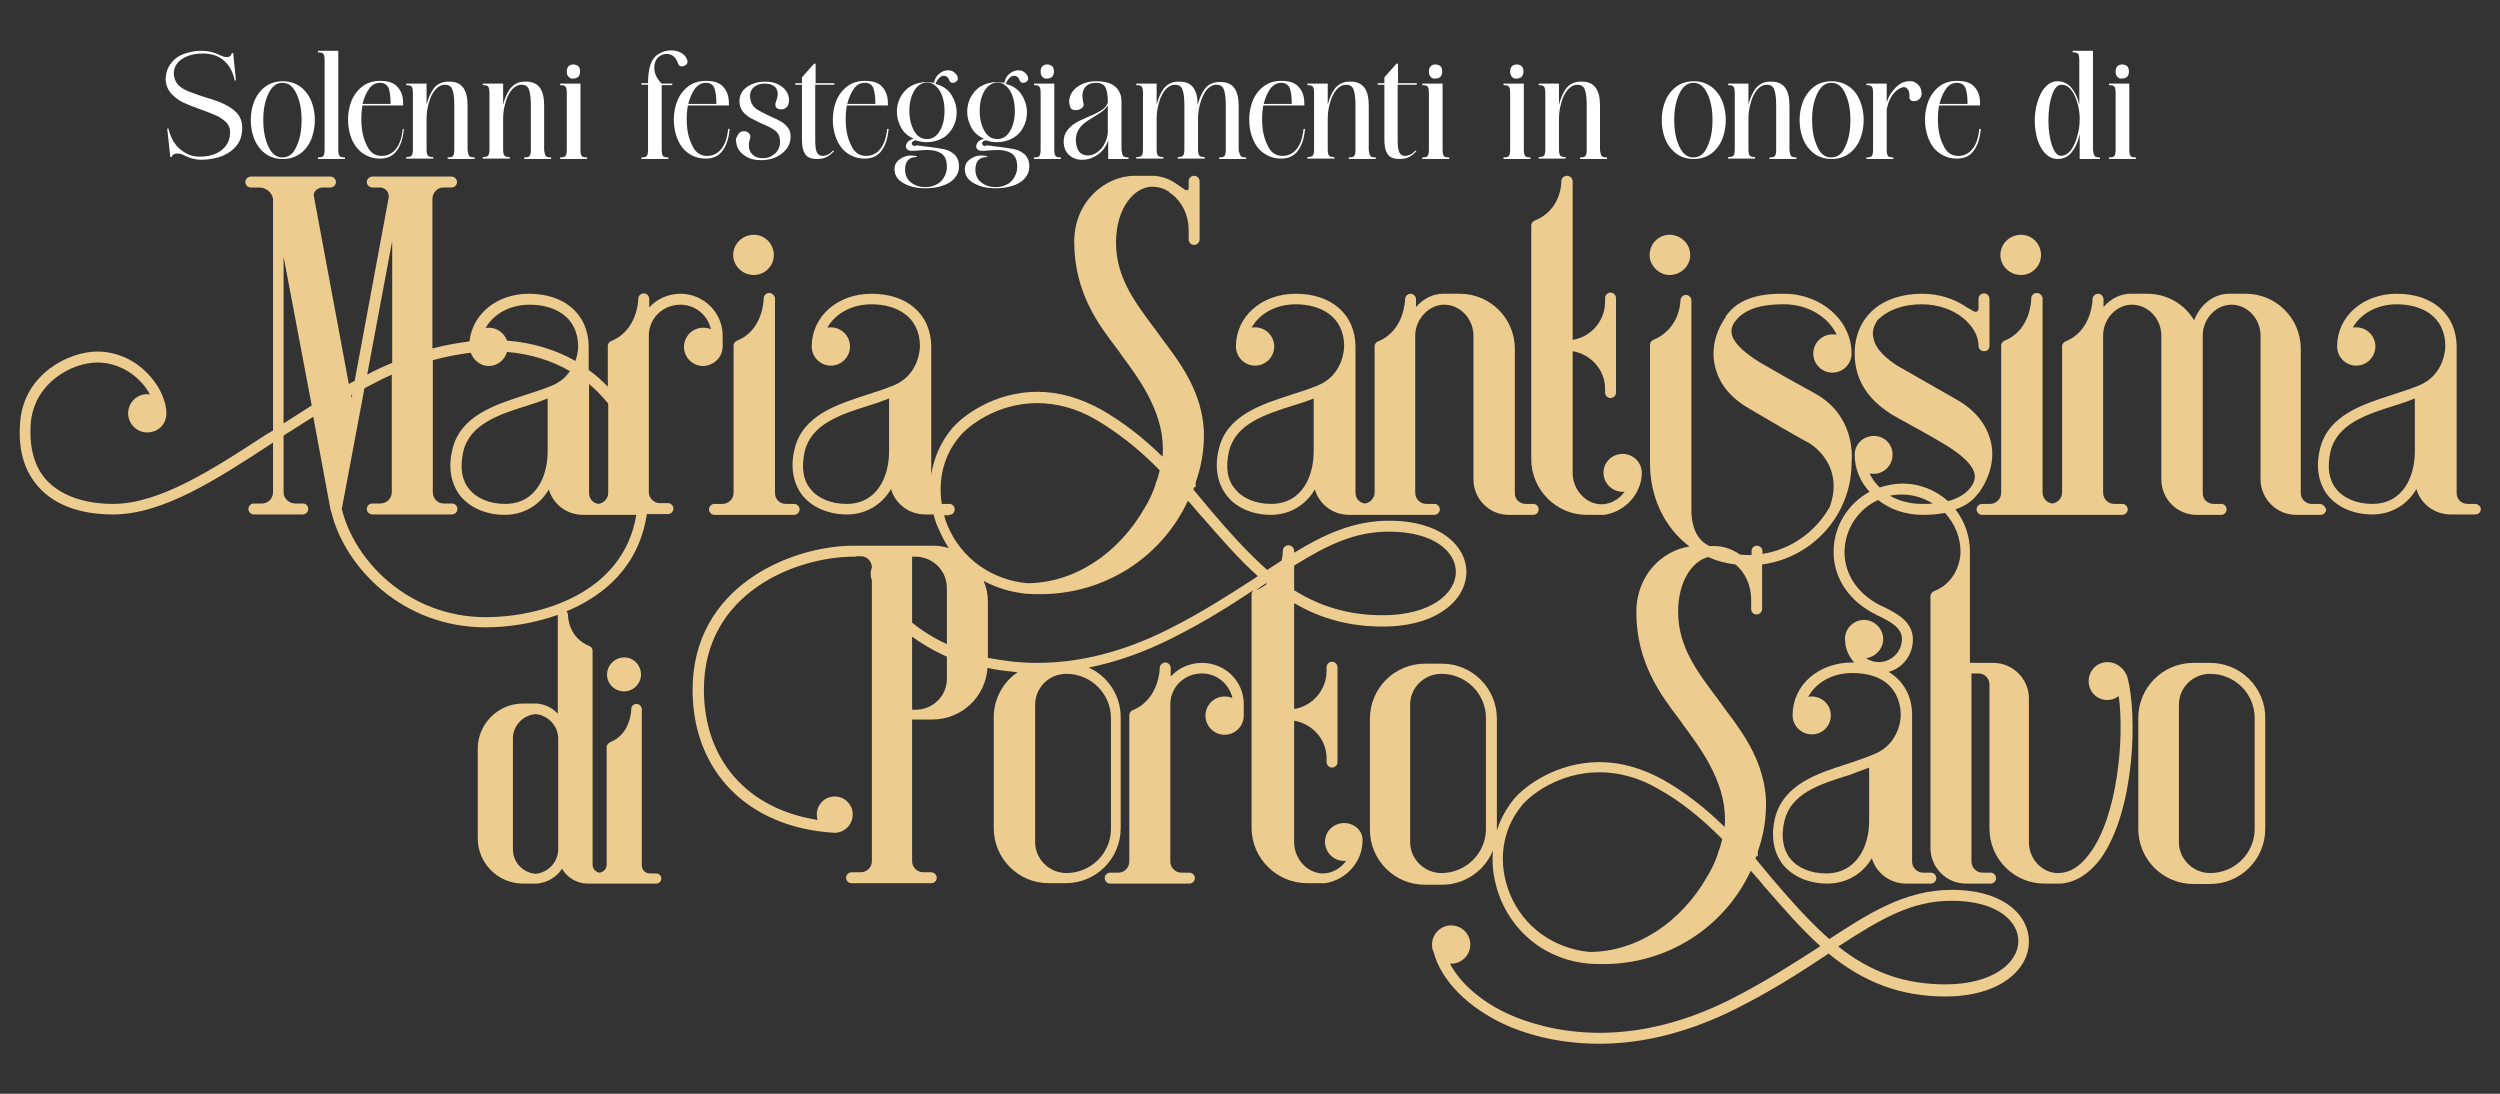 <?xml version="1.0" encoding="utf-8"?>
<!-- Generator: Adobe Illustrator 28.4.1, SVG Export Plug-In . SVG Version: 6.00 Build 0)  -->
<svg version="1.1" id="Livello_1" xmlns="http://www.w3.org/2000/svg" xmlns:xlink="http://www.w3.org/1999/xlink" x="0px" y="0px"
	 viewBox="0 0 640 280" style="enable-background:new 0 0 640 280;" xml:space="preserve">
<rect x="0" y="0" width="640" height="280" fill="#333333" stroke="none"/>
<style type="text/css">
	.st0{fill:url(#SVGID_1_);}
	.st1{fill:url(#SVGID_00000085958682110798150160000017629653983972300441_);}
	.st2{fill:url(#SVGID_00000176724048013662061570000010449239374725950626_);}
	.st3{fill:url(#SVGID_00000081640477542568827490000004340267962197914045_);}
	.st4{fill:url(#SVGID_00000009547981393965263680000012765651362814647223_);}
	.st5{fill:url(#SVGID_00000075870618690857904330000008528719275703431096_);}
	.st6{fill:url(#SVGID_00000030446456251854503110000011187130952481368458_);}
	.st7{fill:url(#SVGID_00000106105547367327129050000014505815039220907683_);}
	.st8{fill:url(#SVGID_00000064335703630290783610000008181098497308645541_);}
	.st9{fill:url(#SVGID_00000081642843203101725130000001168235888094277814_);}
	.st10{fill:url(#SVGID_00000019657757181521771800000015389718928592298156_);}
	.st11{fill:url(#SVGID_00000119114242192293690830000015657566359953179278_);}
	.st12{fill:url(#SVGID_00000056409290194667662790000015898530885399467167_);}
	.st13{fill:url(#SVGID_00000027572725863199014960000016300116645756533677_);}
	.st14{fill:url(#SVGID_00000160905911583096822170000012193179510592881059_);}
	.st15{fill:#FFFFFF;}
</style>
<g id="heading">
	<g>
		<linearGradient id="SVGID_1_" gradientUnits="userSpaceOnUse" x1="5.04" y1="135.7" x2="185" y2="135.7">
			<stop  offset="0" style="stop-color:#EDCC90"/>
			<stop  offset="1" style="stop-color:#EDCC90"/>
		</linearGradient>
		<path class="st0" d="M185,88.7v-2.8c0-5.9-4.9-10.7-10.8-10.7c-3.1,0-6,1.3-8,3.5v-2.2c0-0.7-0.6-1.4-1.4-1.4
			c-0.7,0-1.4,0.6-1.4,1.4c0,0.1-0.1,8-6.9,10.8c-0.6,0.2-0.9,0.8-0.9,1.2V99c-1.5-1.6-3.1-3-4.9-4.3v-6.1
			c-0.1-8.1-6.1-13.4-15.3-13.4c-8.2,0-14.5,5.2-15.2,12.2c-3,0.4-6.1,0.9-9.5,1.8V50.9c0-1.6,1.3-2.9,2.8-2.9h2.1
			c0.7,0,1.4-0.6,1.4-1.4c0-0.7-0.6-1.4-1.4-1.4H95.4c-0.8,0-1.5,0.6-1.5,1.4c0,0.8,0.7,1.4,1.5,1.4h2.1c0.5,0.1,1.1,0.3,1.5,0.8
			s0.6,1.1,0.5,1.8l-8.7,46.9l-1.5,0.8l-8.9-47.8c-0.2-0.7,0-1.3,0.4-1.7c0.5-0.5,1.1-0.8,1.7-0.8h2.1c0.7,0,1.4-0.6,1.4-1.4
			c0-0.7-0.6-1.4-1.4-1.4H64.2c-0.7,0-1.4,0.6-1.4,1.4c0,0.7,0.6,1.4,1.4,1.4h2.1c1.8,0,3.3,1.2,3.6,2.9v59.3l-1,0.6l-0.4,0.2
			c-14.2,9.3-27.7,18-39.6,18c-7.4,0-13.4-2.2-17-6.1c-3.2-3.5-4.5-8.5-4-14.9c1.1-10.3,10.8-15.2,17-15.2s11.2,3.9,13.5,8.2
			c-0.2,0-0.5-0.1-0.7-0.1c-2.7,0-4.9,2.2-4.9,4.9c0,2.7,2.2,4.9,4.9,4.9c2.8,0,4.9-2.1,4.9-4.9c0-6.3-7.1-15.8-17.7-15.8
			c-7.2,0-18.5,5.6-19.7,17.6c-0.7,7.2,0.9,12.9,4.7,17.1c4.1,4.6,10.7,7,19,7c12.8,0,26.5-8.9,41-18.4V126c0,1.6-1.3,2.9-2.8,2.9
			H65c-0.8,0-1.4,0.6-1.4,1.4c0,0.7,0.6,1.4,1.4,1.4h12.5c0.8,0,1.4-0.6,1.4-1.4c0-0.8-0.5-1.4-1.4-1.4h-1.9c-1.6,0-3-1.3-3-2.8
			v-14.6l7.6-4.8l4.4,23.7c0,0.2,0.1,0.4,0.2,0.6c3.5,14.4,18.4,29.6,39.5,29.6c5.4,0,12.1-0.9,18.5-3.2v0.1v25.2
			c-1.4-1.5-3.3-2.4-5.3-2.6h-3.6c-6.4,0-11.6,5.2-11.6,11.6v22.9c0,6.4,5.2,11.6,11.6,11.6h3.5h0.1h0.1c2.6-0.3,4.9-1.7,6.3-3.8
			c1.3,2.3,3.8,3.8,6.6,3.8h1.2h3.8H168c0.7,0,1.3-0.6,1.3-1.3s-0.6-1.3-1.3-1.3h-1.6c-1.2,0-2.1-0.9-2.1-2.1v-40v-0.2l-0.1-0.2
			c-0.1-0.2-0.4-0.9-1.3-0.9c-0.7,0-1.3,0.6-1.3,1.3c0,0.3-0.1,6.4-5.4,8.5c-0.7,0.4-0.9,0.9-0.9,1.2v30.2c0,1-0.8,1.9-1.8,2
			c-1-0.1-1.8-1-1.8-2v-54.8c0-0.4-0.1-0.9-0.8-1.2c-5.5-2.2-5.5-7.8-5.5-8c0-0.4-0.2-0.7-0.4-0.9c9.9-4.1,18.6-11.7,20.6-24.9h5.4
			c0.7,0,1.4-0.6,1.4-1.4c0-0.7-0.6-1.4-1.4-1.4h-2.1c-1.5,0-2.8-1.3-2.8-2.8V85.9c0-4.4,3.6-7.9,8.1-7.9c3.8,0,7,2.7,7.8,6.3
			c-0.6-0.3-1.3-0.4-2-0.4c-2.7,0-4.9,2.2-4.9,4.9s2.2,4.9,4.9,4.9C182.8,93.6,185,91.4,185,88.7z M142.9,189.1v28.3
			c0,3.3-2.6,6-5.8,6.3c-3.3-0.3-5.8-3-5.8-6.3v-28.3c0-3.3,2.5-6,5.8-6.3C140.3,183.1,142.9,185.8,142.9,189.1z M79.8,103.8
			l-7.2,4.6V65.7L79.8,103.8z M89.9,101.2l0.3-0.2l-0.2,0.9L89.9,101.2z M94,95.9l6.4-34.2v31.2C98.2,93.8,96,94.8,94,95.9z
			 M100.3,95.9V126c0,1.6-1.3,2.9-3,2.9h-1.9c-1,0-1.5,0.7-1.5,1.4c0,0.8,0.7,1.4,1.5,1.4h20.3c0.7,0,1.4-0.6,1.4-1.4
			c0-0.8-0.6-1.4-1.4-1.4h-2.1c-1.6,0-2.8-1.3-2.8-2.9V92.2c3.3-0.9,6.5-1.5,9.7-1.9c0.7,1.9,2.5,3.4,4.6,3.4c2.2,0,4.1-1.5,4.7-3.6
			c6,0.5,11.4,2.2,16.1,4.9c-1,1.5-2.5,2.9-4.8,3.8c-2,0.8-4.3,1.6-6.9,2.4c-7.7,2.5-16.4,5.3-18.4,13.9c-1.1,4.5-0.4,8.7,2,11.8
			c2.5,3.1,6.7,4.9,11.4,4.9c4.8,0,8.9-2.4,11.3-6.5c1.1,3.8,4.6,6.5,8.8,6.5h1.5h4.8h7.3c-3.4,20.5-25.2,26.2-38.5,26.2
			c-19.6,0-33.6-14.2-36.9-27.7l5.8-30.9C95.4,98.3,97.8,97,100.3,95.9z M140.2,102v13.6c0,6.2-2.9,13.4-10.9,13.4
			c-3.9,0-7.3-1.4-9.2-3.8c-1.9-2.3-2.4-5.5-1.5-9.6c1.7-7.1,9.2-9.5,16.5-11.8C136.8,103.3,138.5,102.7,140.2,102z M155.7,126.2
			c0,1.4-1.1,2.6-2.5,2.8c-1.4-0.2-2.4-1.3-2.4-2.8V98.3c1.8,1.5,3.4,3.2,4.9,5V126.2z M129.8,87.2c-0.7-1.9-2.5-3.3-4.6-3.3
			c-0.3,0-0.6,0-0.9,0.1c2-3.6,6.2-6,11.3-6c6,0,12.4,2.8,12.4,10.8c0,0.1,0,1.7-0.7,3.6C142.2,89.5,136.3,87.7,129.8,87.2z"/>
	</g>
	<g>
		
			<linearGradient id="SVGID_00000095308412649338857300000012139783558307937925_" gradientUnits="userSpaceOnUse" x1="181.5" y1="103.4" x2="204.7" y2="103.4">
			<stop  offset="0" style="stop-color:#EDCC90"/>
			<stop  offset="1" style="stop-color:#EDCC90"/>
		</linearGradient>
		<path style="fill:url(#SVGID_00000095308412649338857300000012139783558307937925_);" d="M182.9,129c-0.7,0-1.4,0.6-1.4,1.4
			c0,0.7,0.6,1.4,1.4,1.4h20.4c0.7,0,1.4-0.6,1.4-1.4c0-0.7-0.6-1.4-1.4-1.4h-2.1c-1.6,0-2.8-1.2-2.8-2.8V76.4v-0.2l-0.1-0.2
			c-0.1-0.3-0.5-1-1.4-1c-0.7,0-1.4,0.6-1.4,1.4c0,0.3-0.1,8.1-6.8,10.8c-0.6,0.3-0.9,0.7-0.9,1.3v37.7c0,1.5-1.3,2.8-2.8,2.8
			L182.9,129L182.9,129z"/>
	</g>
	<g>
		
			<linearGradient id="SVGID_00000069390946797214310690000003162405336359659668_" gradientUnits="userSpaceOnUse" x1="187.7" y1="65.25" x2="198.1" y2="65.25">
			<stop  offset="0" style="stop-color:#EDCC90"/>
			<stop  offset="1" style="stop-color:#EDCC90"/>
		</linearGradient>
		<path style="fill:url(#SVGID_00000069390946797214310690000003162405336359659668_);" d="M193,70.4c2.8,0,5.1-2.3,5.1-5.1
			c0-2.9-2.3-5.2-5.1-5.2c-2.9,0-5.3,2.3-5.3,5.2C187.7,68.1,190.1,70.4,193,70.4z"/>
	</g>
	<g>
		
			<linearGradient id="SVGID_00000111159134108646470380000014878345719736502182_" gradientUnits="userSpaceOnUse" x1="311.493" y1="103.5" x2="393.9" y2="103.5">
			<stop  offset="0" style="stop-color:#EDCC90"/>
			<stop  offset="1" style="stop-color:#EDCC90"/>
		</linearGradient>
		<path style="fill:url(#SVGID_00000111159134108646470380000014878345719736502182_);" d="M325.3,131.8c4.8,0,8.9-2.4,11.3-6.5
			c1.1,3.8,4.6,6.5,8.8,6.5h1.5h4.8h15.5c0.7,0,1.4-0.6,1.4-1.4c0-0.7-0.6-1.4-1.4-1.4h-2.1c-1.5,0-2.8-1.3-2.8-2.8V85.9
			c0-4.2,3.5-7.9,7.4-7.9c4.1,0,7.5,3.6,7.5,7.9v36.8c0,5,4,9.1,9,9.1h6.3c0.8,0,1.4-0.6,1.4-1.4c0-0.8-0.6-1.4-1.4-1.4h-1.9
			c-1.6,0-2.8-1.2-2.8-2.7v-37c0-7.8-6.3-14.1-14.1-14.1h-4.3c-2.6,0-5.1,1.3-6.9,3.4v-2c0-0.7-0.6-1.4-1.4-1.4
			c-0.7,0-1.4,0.6-1.4,1.4c0,0.1-0.1,8-6.9,10.8c-0.6,0.2-0.9,0.8-0.9,1.2v37.5c0,1.4-1.1,2.6-2.5,2.8c-1.4-0.2-2.4-1.3-2.4-2.8
			V88.6c-0.1-8.1-6.1-13.4-15.3-13.4c-8.7,0-15.3,5.8-15.3,13.5c0,2.7,2.2,4.9,4.9,4.9s4.9-2.2,4.9-4.9s-2.2-4.9-4.9-4.9
			c-0.3,0-0.6,0-0.9,0.1c2-3.6,6.2-6,11.3-6c6,0,12.4,2.8,12.4,10.8c0,0.3-0.1,7.3-6.8,10c-2,0.8-4.3,1.6-6.9,2.4
			c-7.7,2.5-16.4,5.3-18.4,13.9c-1.1,4.5-0.4,8.7,2,11.8C316.3,129.9,320.6,131.8,325.3,131.8z M314.6,115.6
			c1.7-7.1,9.2-9.5,16.5-11.8c1.7-0.5,3.5-1.1,5.2-1.8v13.6c0,6.2-2.9,13.4-10.9,13.4c-3.9,0-7.3-1.4-9.2-3.8
			C314.2,122.9,313.7,119.7,314.6,115.6z"/>
	</g>
	<g>
		
			<linearGradient id="SVGID_00000081611780407674691650000018384402959149230749_" gradientUnits="userSpaceOnUse" x1="392" y1="88.4" x2="420.3" y2="88.4">
			<stop  offset="0" style="stop-color:#EDCC90"/>
			<stop  offset="1" style="stop-color:#EDCC90"/>
		</linearGradient>
		<path style="fill:url(#SVGID_00000081611780407674691650000018384402959149230749_);" d="M406.2,131.8h4.3h0.1h0.1
			c5.4-0.8,9.6-5.5,9.6-10.8c0-2.6-2.2-4.8-4.9-4.8c-2.7,0-4.9,2.1-4.9,4.8c0,2.7,2.2,4.9,4.9,4.9c0.2,0,0.4,0,0.5,0
			c-1.4,1.9-3.6,3.2-5.9,3.2c-4,0-7.4-3.7-7.4-8V89.9c4.7,0.8,8.3,4.8,8.3,9.6v1c0,0.7,0.6,1.4,1.4,1.4c0.7,0,1.4-0.6,1.4-1.4V76.3
			c0-0.7-0.6-1.4-1.4-1.4c-0.7,0-1.4,0.6-1.4,1.4v1c0,4.8-3.6,9-8.3,9.7V46.4c0-0.8-0.7-1.4-1.5-1.4c-0.7,0-1.4,0.6-1.4,1.4
			c0,0.8-0.2,7.5-6.9,10.1l-0.2,0.1l-0.1,0.1c-0.2,0.2-0.5,0.5-0.5,1.1v59.7C392,125.4,398.4,131.8,406.2,131.8z"/>
	</g>
	<g>
		
			<linearGradient id="SVGID_00000018932583387355801570000010465586638097863327_" gradientUnits="userSpaceOnUse" x1="422.3" y1="65.25" x2="432.7" y2="65.25">
			<stop  offset="0" style="stop-color:#EDCC90"/>
			<stop  offset="1" style="stop-color:#EDCC90"/>
		</linearGradient>
		<path style="fill:url(#SVGID_00000018932583387355801570000010465586638097863327_);" d="M427.4,70.4c2.9,0,5.3-2.3,5.3-5.1
			c0-2.9-2.4-5.2-5.3-5.2c-2.8,0-5.1,2.3-5.1,5.2C422.3,68,424.7,70.4,427.4,70.4z"/>
	</g>
	<g>
		
			<linearGradient id="SVGID_00000071556920824634399600000013024188784955600025_" gradientUnits="userSpaceOnUse" x1="512.1" y1="65.25" x2="522.5" y2="65.25">
			<stop  offset="0" style="stop-color:#EDCC90"/>
			<stop  offset="1" style="stop-color:#EDCC90"/>
		</linearGradient>
		<path style="fill:url(#SVGID_00000071556920824634399600000013024188784955600025_);" d="M517.4,70.4c2.8,0,5.1-2.3,5.1-5.1
			c0-2.9-2.3-5.2-5.1-5.2c-2.9,0-5.3,2.3-5.3,5.2C512.1,68.1,514.5,70.4,517.4,70.4z"/>
	</g>
	<g>
		
			<linearGradient id="SVGID_00000154388735059441663180000010303540602702741670_" gradientUnits="userSpaceOnUse" x1="506" y1="103.4" x2="595.5" y2="103.4">
			<stop  offset="0" style="stop-color:#EDCC90"/>
			<stop  offset="1" style="stop-color:#EDCC90"/>
		</linearGradient>
		<path style="fill:url(#SVGID_00000154388735059441663180000010303540602702741670_);" d="M593.8,129h-2c-1.5,0-2.8-1.2-2.8-2.8
			V89.3c0-7.8-6.3-14.1-14.1-14.1h-4.3c-3.9,0-7.4,2.8-8.9,6.8c-2.5-4.2-7-6.8-12-6.8h-4.3c-2.6,0-5.1,1.3-6.9,3.4v-2
			c0-0.7-0.6-1.4-1.4-1.4c-0.7,0-1.4,0.6-1.4,1.4c0,0.1-0.1,8-6.9,10.8c-0.6,0.2-0.9,0.8-0.9,1.2v37.5c0,1.4-1.1,2.6-2.5,2.8
			c-1.4-0.2-2.5-1.3-2.5-2.8V76.4v-0.2l-0.1-0.2c-0.1-0.3-0.5-1-1.4-1c-0.7,0-1.4,0.6-1.4,1.4c0,0.3-0.1,8.1-6.8,10.8
			c-0.6,0.3-0.9,0.7-0.9,1.3v37.7c0,1.5-1.3,2.8-2.8,2.8h-2.1c-0.7,0-1.4,0.6-1.4,1.4c0,0.7,0.6,1.4,1.4,1.4H523h4.8h15.5
			c0.7,0,1.4-0.6,1.4-1.4c0-0.7-0.6-1.4-1.4-1.4h-2.1c-1.5,0-2.8-1.3-2.8-2.8V85.9c0-4.3,3.4-7.9,7.4-7.9c4.1,0,7.5,3.6,7.5,7.9
			v36.8c0,5,4,9.1,9,9.1h6.3c0.8,0,1.4-0.6,1.4-1.4c0-0.8-0.6-1.4-1.4-1.4h-1.9c-1.6,0-2.8-1.2-2.8-2.7V85.9c0-4.3,3.4-7.9,7.4-7.9
			s7.4,3.6,7.4,7.9v36.8c0,5,4.1,9.1,9.1,9.1h6.3c0.7,0,1.4-0.6,1.4-1.4C595.2,129.6,594.6,129,593.8,129z"/>
	</g>
	<g>
		
			<linearGradient id="SVGID_00000017516627809586656660000003775216361545910915_" gradientUnits="userSpaceOnUse" x1="593.393" y1="103.45" x2="635.1" y2="103.45">
			<stop  offset="0" style="stop-color:#EDCC90"/>
			<stop  offset="1" style="stop-color:#EDCC90"/>
		</linearGradient>
		<path style="fill:url(#SVGID_00000017516627809586656660000003775216361545910915_);" d="M633.6,129h-1.9c-1.6,0-2.8-1.2-2.8-2.8
			V88.6c-0.1-8.1-6.1-13.4-15.3-13.4c-8.7,0-15.3,5.8-15.3,13.5c0,2.7,2.2,4.9,4.9,4.9s4.9-2.2,4.9-4.9s-2.2-4.9-4.9-4.9
			c-0.3,0-0.6,0-0.9,0.1c2-3.6,6.2-6,11.3-6c6,0,12.4,2.8,12.4,10.8c0,0.3-0.1,7.3-6.8,10c-2,0.8-4.3,1.6-6.9,2.4
			c-7.7,2.5-16.4,5.3-18.4,13.9c-1.1,4.5-0.4,8.7,2,11.8c2.5,3.1,6.7,4.9,11.4,4.9c4.8,0,8.9-2.4,11.3-6.5c1.1,3.8,4.6,6.5,8.8,6.5
			h6.3c0.8,0,1.4-0.6,1.4-1.4C635,129.6,634.4,129,633.6,129z M618.2,102v13.6c0,6.2-2.9,13.4-10.9,13.4c-3.9,0-7.3-1.4-9.2-3.8
			c-1.9-2.3-2.4-5.5-1.5-9.6c1.7-7.1,9.2-9.5,16.5-11.8C614.8,103.3,616.5,102.7,618.2,102z"/>
	</g>
	<g>
		
			<linearGradient id="SVGID_00000181048042419098476230000013799199215874405819_" gradientUnits="userSpaceOnUse" x1="155.4" y1="172.65" x2="164.1" y2="172.65">
			<stop  offset="0" style="stop-color:#EDCC90"/>
			<stop  offset="1" style="stop-color:#EDCC90"/>
		</linearGradient>
		<path style="fill:url(#SVGID_00000181048042419098476230000013799199215874405819_);" d="M155.4,172.7c0,2.4,2,4.3,4.4,4.3
			c2.3,0,4.3-2,4.3-4.3c0-2.4-1.9-4.4-4.3-4.4C157.4,168.3,155.4,170.3,155.4,172.7z"/>
	</g>
	<g>
		
			<linearGradient id="SVGID_00000165231511199439210280000015544367149068891028_" gradientUnits="userSpaceOnUse" x1="282.8" y1="197.9" x2="318.402" y2="197.9">
			<stop  offset="0" style="stop-color:#EDCC90"/>
			<stop  offset="1" style="stop-color:#EDCC90"/>
		</linearGradient>
		<path style="fill:url(#SVGID_00000165231511199439210280000015544367149068891028_);" d="M307.7,169.7c-3.1,0-6,1.3-8,3.5V171
			c0-0.7-0.6-1.4-1.4-1.4c-0.7,0-1.4,0.6-1.4,1.4c0,0.1-0.1,8-6.9,10.8c-0.6,0.2-0.9,0.8-0.9,1.2v37.6c0,1.5-1.3,2.8-2.8,2.8h-2.1
			c-0.7,0-1.4,0.6-1.4,1.4c0,0.7,0.6,1.4,1.4,1.4h20.3c0.7,0,1.4-0.6,1.4-1.4c0-0.7-0.6-1.4-1.4-1.4h-2.1c-1.5,0-2.8-1.3-2.8-2.8
			v-40.3c0-4.4,3.6-7.9,8.1-7.9c3.8,0,7,2.7,7.8,6.3c-0.6-0.3-1.3-0.4-2-0.4c-2.7,0-4.9,2.2-4.9,4.9s2.2,4.9,4.9,4.9
			c2.7,0,4.9-2.2,4.9-4.9v-2.8C318.5,174.5,313.7,169.7,307.7,169.7z"/>
	</g>
	<g>
		
			<linearGradient id="SVGID_00000048485323491867347970000004751030482849823142_" gradientUnits="userSpaceOnUse" x1="177.3" y1="135.55" x2="375.4" y2="135.55">
			<stop  offset="0" style="stop-color:#EDCC90"/>
			<stop  offset="1" style="stop-color:#EDCC90"/>
		</linearGradient>
		<path style="fill:url(#SVGID_00000048485323491867347970000004751030482849823142_);" d="M344.1,210.7c-2.7,0-4.9,2.1-4.9,4.8
			s2.2,4.9,4.9,4.9c0.2,0,0.4,0,0.5,0c-1.4,1.9-3.6,3.2-5.9,3.2c-4,0-7.4-3.7-7.4-8v-31.1c4.7,0.8,8.3,4.8,8.3,9.6v1
			c0,0.7,0.6,1.4,1.4,1.4c0.7,0,1.4-0.6,1.4-1.4v-24.3c0-0.7-0.6-1.4-1.4-1.4c-0.7,0-1.4,0.6-1.4,1.4v1c0,4.8-3.6,9-8.3,9.7v-27.1
			c7,4.1,14.4,6,22.7,6c14.1,0,21.4-7,21.4-14c0-6.3-6.2-13.1-19.8-13.1c-9.1,0-16.8,3.6-24.3,8.2V141c0-0.8-0.7-1.4-1.5-1.4
			c-0.7,0-1.4,0.6-1.4,1.4c0,0.3,0,1.2-0.3,2.5c-1.2,0.8-2.5,1.6-3.7,2.4c-5.1-4.5-9.8-9.8-14.5-15.3l-4.4-5.3l0.2-0.6h0.4v-0.9
			v-0.3c1.4-4,2.1-8,2.1-12v-1c-0.4-9.7-5.7-17-9.3-21.9l-0.7-0.9l-2.6-3.6l-0.1-0.1c-5-6.7-9.8-13-9.8-21.9s4.7-14.3,9.3-14.3
			c1.4,0,2.9,0.4,4.3,1.3v0.1l0.4,0.3l0.3,0.2c2.7,2.1,4.3,5.5,4.3,9.2v2.4c0,0.8,0.6,1.4,1.4,1.4c0.7,0,1.4-0.6,1.4-1.4V46.4
			c0-0.7-0.6-1.4-1.4-1.4s-1.4,0.6-1.4,1.4v1.9c0,0.1-0.1,0.2-0.3,0.4h-0.1c-0.1,0-0.3,0-0.5-0.1l-1.9-1.3c-2-1.5-4.3-2.3-6.6-2.3
			h-4.4C283,45,275,51.5,275,61.9c0,13,6.3,21.3,10.9,27.3l0.8,1.1l0.1,0.2c4.3,5.8,10.9,14.4,10.9,24.4c0,0.7,0,1.3-0.1,2
			c-5.1-5-10.2-8.9-15.6-12c-5.4-3-10.9-4.6-16.4-4.6c-11.1,0-19.2,6.2-21.9,9.4c-2.9,3.5-4.7,7.6-5.3,11.9v-33
			c-0.1-8.1-6.1-13.4-15.3-13.4c-8.7,0-15.3,5.8-15.3,13.5c0,2.7,2.2,4.9,4.9,4.9s4.9-2.2,4.9-4.9s-2.2-4.9-4.9-4.9
			c-0.3,0-0.6,0-0.9,0.1c2-3.6,6.2-6,11.3-6c6,0,12.4,2.8,12.4,10.8c0,0.3-0.1,7.3-6.8,10c-2,0.8-4.3,1.6-6.9,2.4
			c-7.7,2.5-16.4,5.3-18.4,13.9c-1.1,4.5-0.4,8.7,2,11.8c2.5,3.1,6.7,4.9,11.4,4.9c4.8,0,8.9-2.4,11.3-6.5c1.1,3.8,4.6,6.5,8.8,6.5
			h2.1c0.3,1.3,0.7,2.5,1.3,3.7c0.7,1.7,1.6,3.4,2.6,4.9c-1.3-0.4-2.7-0.6-4.1-0.6h-20.7c-15.8,0.2-40.8,10.4-40.8,36.9
			c0,20.9,14.2,35.3,36.3,36.6l0,0c2.6,0,4.7-2.1,4.7-4.7c0-2.6-2.1-4.6-4.6-4.6c-2.6,0-4.6,2.1-4.6,4.6c0,0.5,0.1,1,0.2,1.4
			c-18-2.8-29.1-15.4-29.1-33.4c0-24.8,23.6-34,38.5-34h0.4l0.1-0.1h1.2c1.6,0,2.8,1.3,2.8,2.9l0,0c-0.2,0.5-0.3,1-0.3,1.6
			s0.1,1.1,0.3,1.6v72c0,1.5-1.3,2.8-2.8,2.8H218c-0.7,0-1.4,0.6-1.4,1.4c0,0.8,0.6,1.4,1.4,1.4h20.4c0.8,0,1.4-0.6,1.4-1.4
			c0-0.7-0.6-1.4-1.4-1.4h-2.1c-1.5,0-2.8-1.3-2.8-2.8v-36.3h5.1c7.6,0,13.7-5.8,14.2-13.2c2.3,0.5,4.9,0.8,7.7,1.1
			c-3.7,2.5-6.1,6.8-6.1,11.5V212c0,7.8,6.3,14.1,14.1,14.1h4.3c7.8,0,14.1-6.3,14.1-14.1v-28.4c0-5.6-3.3-10.5-8.2-12.7
			c7-1.4,14.1-3.9,21.1-7.4c8.4-4.2,15.2-8.5,21.2-12.5l-0.1,0.1c-0.2,0.1-0.5,0.5-0.5,1.1v59.7c0,7.8,6.4,14.2,14.3,14.2h4.3h0.1
			h0.1c5.4-0.8,9.6-5.5,9.6-10.8C349,212.8,346.8,210.7,344.1,210.7z M331.3,144.8c8.8-5.5,15.7-8.7,24.3-8.7
			c11.7,0,17.1,5.3,17.1,10.3c0,5.5-6.4,11.1-18.7,11.1c-8.5,0-15.8-2.1-22.7-6.4L331.3,144.8L331.3,144.8z M265,180.4
			c0-4.4,3.6-7.9,8-7.9c6.3,0,11.4,5.1,11.4,11.3v28.4c0,6.2-5.1,11.3-11.4,11.3c-4.4,0-8-3.6-8-7.9V180.4z M233.5,163
			c2.4,1.7,5,3.3,8,4.7c0.3,0.1,0.6,0.3,0.9,0.4v5.7c0,4.4-3.6,7.9-8.1,7.9h-0.8L233.5,163L233.5,163z M242.4,164.9
			c-3.3-1.5-6.3-3.4-8.9-5.5v-16.9h0.8c4.5,0,8.1,3.6,8.1,8L242.4,164.9L242.4,164.9z M265.5,169.7c-4.8,0-9-0.6-12.6-1.3V154
			c0-1.9-0.4-3.7-1.1-5.3c3.3,1.8,7,2.9,10.9,3.3c1.2,0.1,2.5,0.1,3.7,0.1c16.3,0,30.9-9.3,37.7-23.9c0.8,0.8,1.5,1.7,2.2,2.5
			c0.5,0.5,0.9,1.1,1.4,1.6l0.2,0.2c4.7,5.4,9.1,10.5,14.1,15l-1.5,1c-6.1,3.9-13,8.4-21.6,12.7
			C287.7,166.8,276.5,169.7,265.5,169.7z M243,131.8c0.8,0,1.4-0.6,1.4-1.4c0-0.8-0.6-1.4-1.4-1.4h-1.9l0,0
			c-1-6.3,0.5-12.5,4.6-17.3c1.9-2.4,9.3-8.5,19.8-8.5c5.1,0,10.2,1.4,15,4.2c5.6,3.3,10.9,7.4,16.4,13l-0.4,1.5l-0.1,0.4
			c-0.2,0.6-0.4,1.1-0.6,1.6v0.1v0.1c-0.7,2.1-1.6,4-2.7,5.8c-6.8,12-18.3,19.4-30.2,19.4c-9.2-0.9-16.8-6.4-20.3-14.7
			c-0.4-0.9-0.7-1.8-0.9-2.7h1.3V131.8z M227.6,102v13.6c0,6.2-2.9,13.4-10.9,13.4c-3.9,0-7.3-1.4-9.2-3.8c-1.9-2.3-2.4-5.5-1.5-9.6
			c1.7-7.1,9.2-9.5,16.5-11.8C224.2,103.3,225.9,102.7,227.6,102z M323.4,149.8l0.7-0.5c0.1,0.1,0.1,0.1,0.2,0.2
			c-0.8,0.6-1.7,1.2-2.8,1.6l-0.1,0.1C322.1,150.7,322.7,150.2,323.4,149.8z"/>
	</g>
	<g>
		
			<linearGradient id="SVGID_00000009583960954421712710000007736760177678614935_" gradientUnits="userSpaceOnUse" x1="350.7" y1="171.2" x2="519.401" y2="171.2">
			<stop  offset="0" style="stop-color:#EDCC90"/>
			<stop  offset="1" style="stop-color:#EDCC90"/>
		</linearGradient>
		<path style="fill:url(#SVGID_00000009583960954421712710000007736760177678614935_);" d="M499.6,227.8c-11.9,0-21.3,6.1-31.3,12.6
			c-5.1-4.5-9.8-9.8-14.5-15.3l-4.4-5.3l0.2-0.6h0.4v-0.9V218c1.4-4,2.1-8,2.1-12v-1c-0.4-9.7-5.7-17-9.3-21.9l-0.7-0.9l-2.6-3.6
			l-0.1-0.1c-5-6.7-9.8-13-9.8-21.9c0-7.9,3.7-13,7.7-14c2.2,1,4.5,1.6,7,1.9c2.5,2.1,4,5.4,4,9v2.4c0,0.8,0.6,1.4,1.4,1.4
			c0.7,0,1.4-0.6,1.4-1.4v-11.4c12.9-1.7,22.9-12.7,22.9-26c0.2-2,0.7-12.4-9.6-17.9c-0.2-0.1-0.6-0.4-1.8-1
			c-2.8-1.5-7.9-4.4-12.2-6.9c-4.3-2.7-6.7-5.1-7.1-7.3c-0.2-1.2,0.2-2.4,1.2-3.5c2.1-2.6,6.1-4,11.7-4h0.5c6,0,11.3,3.1,13.5,7.8
			c-0.4-0.1-0.7-0.1-1.1-0.1c-2.7,0-4.9,2.2-4.9,4.9c0,2.7,2.2,4.9,4.9,4.9c2.7,0,4.9-2.2,4.9-4.9c0-8.5-7.8-15.3-17.3-15.3h-0.2
			c-0.2,0-0.4,0-0.6,0c-6.3,0-10.9,1.7-13.5,5c-0.3,0.3-0.6,0.7-0.7,1.1c-2.7,3.9-3.6,8.3-2.7,12.3c1,4.5,3.9,8.2,8.8,11l2.2,1.3
			c9.7,5.7,12.3,7.1,13.1,7.5l0,0c4.4,2.8,8.2,8.5,5.3,16.4c-3.7,6.5-10.1,10.9-17.2,12v-0.7c0-0.7-0.6-1.4-1.4-1.4
			s-1.4,0.6-1.4,1.4v1c-0.2,0-0.5,0-0.7,0c-0.7,0-1.5-0.1-2.2-0.1c-2-1.4-4.3-2.2-6.4-2.2h-1.4c-0.2-0.1-0.5-0.2-0.8-0.4
			c-4-2.4-3.9-7.9-3.9-9V76.9c0-0.7-0.6-1.4-1.4-1.4c-0.7,0-1.4,0.6-1.4,1.4c0,0.3-0.1,7.2-6.9,10.1c-0.6,0.2-0.9,0.8-0.9,1.2v30.4
			c0,9,3.9,16.6,10.1,21.3c-6.8,1-13.6,7.2-13.6,16.8c0,12.9,6.3,21.3,10.9,27.3l0.8,1.1l0.1,0.2c4.3,5.8,10.9,14.4,10.9,24.4
			c0,0.7,0,1.3-0.1,2c-5.1-5-10.2-8.9-15.6-12c-5.4-3-10.9-4.6-16.4-4.6c-11.1,0-19.2,6.2-21.9,9.4c-2,2.5-3.5,5.2-4.4,8.1
			c0-0.1,0-0.2,0-0.2V184c0-7.8-6.3-14.1-14.1-14.1h-4.3c-7.8,0-14.1,6.3-14.1,14.1v28.4c0,7.8,6.3,14.1,14.1,14.1h4.3
			c5.9,0,11-3.6,13.1-8.8c-0.4,4.1,0.3,8.4,2,12.6c3.9,9.3,12.3,15.5,22.6,16.4c1.2,0.1,2.5,0.1,3.7,0.1c16.3,0,30.9-9.3,37.7-23.9
			c0.7,0.8,1.5,1.7,2.2,2.5c0.5,0.6,0.9,1.1,1.4,1.7l0.2,0.2c4.7,5.4,9.1,10.5,14,14.9l-1.5,1c-6.1,3.9-13.1,8.4-21.6,12.7
			c-11.2,5.6-22.4,8.5-33.4,8.5c-10.9,0-19-2.9-22.9-4.6c-7-3.1-12.7-7.9-15.4-13.1c0.1,0,0.2,0,0.3,0c2.7,0,4.9-2.2,4.9-4.9
			s-2.2-4.9-4.9-4.9c-2.7,0-4.9,2.2-4.9,4.9c0,0.7,0.1,1.4,0.4,1.9c1.9,7.3,8.8,14.3,18.5,18.7c4,1.8,12.3,4.8,23.9,4.8
			c11.4,0,23-3,34.7-8.8c9.4-4.7,16.8-9.5,23.3-13.8l0.7-0.5c9.1,7.5,18.7,11,29.9,11c14.1,0,21.4-7,21.4-14
			C519.5,234.6,513.3,227.8,499.6,227.8z M380.4,183.8v28.4c0,6.2-5.1,11.3-11.4,11.3c-4.4,0-8-3.6-8-7.9v-35.2c0-4.4,3.6-7.9,8-7.9
			C375.3,172.5,380.4,177.6,380.4,183.8z M516.7,240.9c0,5.5-6.4,11.1-18.7,11.1c-10.4,0-19.1-3.1-27.4-9.7
			c11.2-7.3,18.9-11.7,29-11.7C511.4,230.6,516.7,235.9,516.7,240.9z M440.9,214.8l-0.4,1.5l-0.1,0.4c-0.2,0.6-0.4,1.1-0.6,1.6v0.1
			v0.1c-0.7,2.1-1.6,4-2.7,5.8c-6.8,12-18.3,19.4-30.2,19.4c-9.2-0.9-16.8-6.4-20.3-14.7c-3.3-8-2.2-16.5,3-22.8
			c1.9-2.4,9.3-8.5,19.8-8.5c5.1,0,10.2,1.4,15,4.2C430.2,205.1,435.4,209.3,440.9,214.8z"/>
	</g>
	<g>
		
			<linearGradient id="SVGID_00000180359340412400474570000008052969679056107920_" gradientUnits="userSpaceOnUse" x1="453.893" y1="150.65" x2="545.946" y2="150.65">
			<stop  offset="0" style="stop-color:#EDCC90"/>
			<stop  offset="1" style="stop-color:#EDCC90"/>
		</linearGradient>
		<path style="fill:url(#SVGID_00000180359340412400474570000008052969679056107920_);" d="M539.5,169.5c-2.7,0-4.8,2.2-4.8,4.9
			s2.1,4.8,4.8,4.8c1.1,0,2.1-0.4,2.9-1c1.5,11-0.4,30.7-7.3,40.1c-2.5,3.5-5.2,5.2-8.3,5.2c-4,0-7.4-3.6-7.4-7.9v-36.8
			c0-5-4.1-9.1-9.1-9.1h-6v-28.5c0-4.1-1.4-7.8-3.7-10.8c2.3-0.8,4.2-2,5.5-3.7c0.3-0.3,0.5-0.6,0.7-0.8c0-0.1,0.1-0.2,0.1-0.2
			c2.7-4,3.7-8.4,2.8-12.4c-1-4.5-4-8.3-8.8-11l-15.4-8.8c-2.2-1.5-5.4-3.9-5.9-7c-0.4-1.5,0-3,1.1-4.6c2.7-2.6,6.5-4,11.3-4
			c8.5,0,14.5,5.6,14.5,10.6c0,0.8,0.6,1.4,1.4,1.4c0.9,0,1.4-0.5,1.4-1.4v-12c0-0.8-0.6-1.4-1.4-1.4c-0.7,0-1.4,0.6-1.4,1.4V79
			c0,0.3-0.1,0.5-0.3,0.7c-0.2,0.1-0.3,0.1-0.5,0.1c-0.1,0-0.3,0-0.4-0.1l-1.4-0.8l-0.2-0.1c-3.3-2.3-7.3-3.6-11.6-3.6
			c-10.5,0-17.3,6-17.3,15.3v0.1c0,6.4,3.2,11.6,9.5,15.5c0.2,0.1,0.6,0.4,1.9,1.1c2.8,1.5,7.9,4.3,12.2,6.9
			c4.3,2.7,6.7,5.1,7.1,7.3c0.2,1.2-0.2,2.4-1.2,3.6c-1.2,1.5-3.1,2.6-5.6,3.3c-3.1-2.8-7.2-4.5-11.7-4.5c-2,0-4,0.4-5.8,1
			c-1.1-1.1-2-2.3-2.6-3.6c0.4,0.1,0.7,0.1,1.1,0.1c2.6,0,4.8-2.2,4.8-4.9c0-2.7-2.1-4.8-4.8-4.8c-2.7,0-4.9,2.1-4.9,4.8
			c0,3.6,1.4,6.9,3.8,9.5c-5.5,3-9.2,8.8-9.2,15.4c0,6.8,4.1,12.8,11,16.1l0.3,0.2l0,0h0.1c3,1.5,6.1,3,6.1,6c0,3.2-2.7,5.9-5.9,5.9
			c-1.2,0-2.4-0.4-3.3-1c2.4-0.3,4.4-2.4,4.4-4.9c0-2.7-2.3-4.9-4.9-4.9c-2.7,0-4.9,2.2-4.9,4.9c0,0.2,0,0.4,0.1,0.7
			c0,0.1,0,0.2,0,0.4v0.1v0.1c0.3,1.8,1.1,3.4,2.3,4.7c-0.2,0-0.3,0-0.5,0c-8.7,0-15.3,5.8-15.3,13.5c0,2.7,2.2,4.9,4.9,4.9
			c2.8,0,4.9-2.2,4.9-4.9c0-2.6-2.2-4.8-4.9-4.8c-0.3,0-0.6,0-0.9,0.1c2-3.7,6.2-6.1,11.2-6.1c11.6,0,12.5,8.2,12.5,10.8
			c0,0.3-0.1,7.3-6.9,10c-2.1,0.9-4.6,1.7-6.9,2.5c-7.6,2.4-16.2,5.2-18.4,13.8c-1.1,4.7-0.4,8.8,2,11.9c2.5,3.1,6.7,4.9,11.4,4.9
			c4.8,0,9-2.4,11.4-6.5c1.1,3.8,4.6,6.5,8.8,6.5h6.3c0.7,0,1.4-0.6,1.4-1.4c0-0.7-0.6-1.4-1.4-1.4h-2c-1.5,0-2.8-1.3-2.8-2.8V183
			c0-4.8-2.2-8.7-6-11c3.6-1,6.2-4.3,6.2-8.3c0-4.7-4.4-6.8-7.6-8.4l-0.5-0.2c-5.9-2.9-9.4-8-9.4-13.7c0-5.9,3.5-11.1,8.6-13.4
			c3,2.4,7,3.8,11.4,3.8h0.3c2,0,3.8-0.2,5.4-0.5c2.5,2.7,4,6.2,4,10.1c0,0.3-0.1,7.3-6.9,10l-0.2,0.1l-0.1,0.1
			c-0.2,0.2-0.5,0.5-0.5,1.1v64.4c0,5,4.1,9.1,9.1,9.1h6.3c0.7,0,1.4-0.6,1.4-1.4c0-0.7-0.6-1.4-1.4-1.4h-2.1
			c-1.5,0-2.8-1.3-2.8-2.8v-48.2h1.8c1.5,0,2.8,1.2,2.8,2.8v36.9c0,7.8,6.3,14.1,14.1,14.1h4.3c3.8-0.4,7.1-2.5,10-6.3
			c8.9-12.3,9.5-37.2,6.9-46.6C543.9,171.2,541.9,169.5,539.5,169.5z M492.2,129h-0.3c-3,0-5.8-0.8-8.1-2.1c1-0.2,2-0.3,3.1-0.3
			c2.9,0,5.6,0.9,7.9,2.3C493.9,129,493.1,129,492.2,129z M478.5,196.5v13.7c0,6.7-3.4,13.4-11,13.4c-3.9,0-7.3-1.4-9.2-3.8
			c-1.9-2.4-2.4-5.7-1.5-9.6c1.7-7.1,8.9-9.4,16.6-11.8L478.5,196.5z"/>
	</g>
	<g>
		
			<linearGradient id="SVGID_00000066507491747351354070000005219027141082860215_" gradientUnits="userSpaceOnUse" x1="547.4" y1="198" x2="579.901" y2="198">
			<stop  offset="0" style="stop-color:#EDCC90"/>
			<stop  offset="1" style="stop-color:#EDCC90"/>
		</linearGradient>
		<path style="fill:url(#SVGID_00000066507491747351354070000005219027141082860215_);" d="M565.8,169.7h-4.3
			c-7.8,0-14.1,6.3-14.1,14.1v28.4c0,7.8,6.3,14.1,14.1,14.1h4.3c7.8,0,14.1-6.3,14.1-14.1v-28.4C580,176.1,573.6,169.7,565.8,169.7
			z M565.8,223.5c-4.4,0-8-3.6-8-7.9v-35.2c0-4.4,3.6-7.9,8-7.9c6.3,0,11.4,5.1,11.4,11.3v28.4C577.2,218.4,572.1,223.5,565.8,223.5
			z"/>
	</g>
</g>
<g id="heading-2">
	<path class="st15" d="M43.8,16.2c0.8-1.1,1.9-1.9,3.3-2.4c1.4-0.5,2.8-0.8,4.5-0.8s3.3,0.4,4.7,1.1c0.7,0.4,1.3,0.5,1.8,0.5
		c0.4,0,0.7-0.1,0.9-0.3s0.3-0.4,0.3-0.7h0.4l0.7,7h-0.3l-0.3-1.1c-0.6-2-1.6-3.4-3-4.4s-3-1.4-4.9-1.4c-2.2,0-3.9,0.5-5.3,1.4
		c-1.4,0.9-2.1,2.2-2.1,3.7c0,0.2,0,0.4,0.1,0.9c0.2,0.9,0.6,1.7,1.3,2.3c0.7,0.6,1.6,1.1,2.6,1.5s2.3,0.8,4,1.4
		c2.1,0.6,3.8,1.2,5,1.8c1.2,0.6,2.3,1.3,3.2,2.3s1.3,2.3,1.3,3.8c0,1.7-0.4,3.1-1.3,4.3c-0.9,1.2-2.1,2.1-3.7,2.8
		c-1.6,0.6-3.4,1-5.5,1c-1.5,0-2.9-0.4-4.3-1.1c-0.7-0.4-1.3-0.5-1.9-0.5c-0.4,0-0.7,0.1-0.9,0.3C44.1,39.7,44,40,44,40.2h-0.4
		l-0.8-7.3h0.3l0.3,1c0.6,2,1.7,3.6,3.1,4.6c1.4,1.1,2.9,1.6,4.6,1.6c2.4,0,4.4-0.6,5.8-1.8c1.4-1.2,2.1-2.8,2-4.8
		c-0.1-0.9-0.4-1.6-1.1-2.3c-0.7-0.6-1.5-1.2-2.4-1.6s-2.2-0.9-3.8-1.5c-2-0.7-3.5-1.3-4.8-1.9c-1.2-0.6-2.2-1.4-3.1-2.4
		c-0.8-1-1.3-2.2-1.3-3.7C42.5,18.6,42.9,17.3,43.8,16.2z"/>
	<path class="st15" d="M67.9,39.3c-1.2-0.9-2.2-2.2-2.8-3.7c-0.6-1.5-0.9-3.1-0.9-4.9c0-1.7,0.3-3.3,0.9-4.8
		c0.6-1.5,1.6-2.8,2.8-3.7c1.2-0.9,2.7-1.4,4.5-1.4s3.2,0.5,4.5,1.4c1.2,0.9,2.2,2.2,2.8,3.7c0.6,1.5,0.9,3.1,0.9,4.8
		c0,1.7-0.3,3.4-0.9,4.9s-1.6,2.8-2.8,3.7c-1.2,0.9-2.7,1.4-4.5,1.4S69.1,40.2,67.9,39.3z M75.9,37.5c0.9-1.9,1.3-4.1,1.3-6.8
		c0-2.6-0.4-4.8-1.3-6.7c-0.9-1.9-2-2.8-3.6-2.8c-1.5,0-2.7,0.9-3.6,2.8s-1.3,4.1-1.3,6.7s0.4,4.9,1.3,6.8c0.9,1.9,2,2.8,3.6,2.8
		S75.1,39.4,75.9,37.5z"/>
	<path class="st15" d="M86.9,39.9c0.2,0.3,0.7,0.4,1.4,0.4v0.4h-6.9v-0.4c0.7,0,1.2-0.1,1.4-0.4c0.2-0.3,0.3-0.8,0.3-1.6V15.4
		c0-0.8-0.1-1.3-0.3-1.6c-0.2-0.3-0.7-0.4-1.4-0.4V13h5.2v25.3C86.6,39.1,86.7,39.6,86.9,39.9z"/>
	<path class="st15" d="M103.4,33c-0.2,2.1-0.7,4-1.7,5.4c-1,1.5-2.5,2.2-4.4,2.2c-1.8,0-3.2-0.5-4.5-1.4c-1.2-0.9-2.2-2.2-2.8-3.7
		c-0.6-1.5-0.9-3.1-0.9-4.9c0-1.7,0.3-3.3,0.9-4.8c0.6-1.5,1.6-2.8,2.8-3.7c1.2-0.9,2.7-1.4,4.5-1.4c2.1,0,3.6,0.5,4.5,1.6
		c1,1.1,1.4,2.5,1.4,4.2V27H92.8c-0.2,1-0.3,2.2-0.3,3.5c0,2.5,0.4,4.7,1.3,6.5c0.8,1.9,2,2.8,3.6,2.9c1.6,0.1,2.9-0.5,3.9-1.7
		s1.6-3,1.8-5.2H103.4z M94.5,22.7c-0.7,1-1.3,2.3-1.7,3.9h7.2c0-1.8-0.2-3.1-0.5-4c-0.4-0.9-1.1-1.4-2.2-1.4
		C96.2,21.2,95.2,21.7,94.5,22.7z"/>
	<path class="st15" d="M120.1,39.9c0.2,0.3,0.7,0.4,1.4,0.4v0.4h-6.9v-0.4c0.7,0,1.2-0.1,1.4-0.4c0.2-0.3,0.3-0.8,0.3-1.6V26.8
		c0-1.8-0.2-3.1-0.5-3.9s-0.9-1.2-1.9-1.2c-0.9,0-1.7,0.4-2.5,1.3c-0.7,0.9-1.3,2-1.6,3.3c-0.4,1.3-0.6,2.7-0.6,4v7.9
		c0,0.8,0.1,1.3,0.3,1.6c0.2,0.3,0.7,0.4,1.4,0.4v0.4H104v-0.4c0.7,0,1.2-0.1,1.4-0.4c0.2-0.3,0.3-0.8,0.3-1.6V23.8
		c0-0.8-0.1-1.3-0.3-1.6c-0.2-0.3-0.7-0.4-1.4-0.4v-0.4h5.2v5.4c0.4-1.6,1-3,1.8-4.1s2-1.7,3.4-1.8c0.2,0,0.4,0,0.7,0
		c3.1,0,4.6,2,4.6,6.1v11.5C119.8,39.1,119.9,39.6,120.1,39.9z"/>
	<path class="st15" d="M139.7,39.9c0.2,0.3,0.7,0.4,1.4,0.4v0.4h-6.9v-0.4c0.7,0,1.2-0.1,1.4-0.4c0.2-0.3,0.3-0.8,0.3-1.6V26.8
		c0-1.8-0.2-3.1-0.5-3.9s-0.9-1.2-1.9-1.2c-0.9,0-1.7,0.4-2.5,1.3c-0.7,0.9-1.3,2-1.6,3.3c-0.4,1.3-0.6,2.7-0.6,4v7.9
		c0,0.8,0.1,1.3,0.3,1.6s0.7,0.4,1.4,0.4v0.4h-6.9v-0.4c0.7,0,1.2-0.1,1.4-0.4c0.2-0.3,0.3-0.8,0.3-1.6V23.8c0-0.8-0.1-1.3-0.3-1.6
		c-0.2-0.3-0.7-0.4-1.4-0.4v-0.4h5.2v5.4c0.4-1.6,1-3,1.8-4.1c0.9-1.1,2-1.7,3.4-1.8c0.2,0,0.4,0,0.7,0c3.1,0,4.6,2,4.6,6.1v11.5
		C139.4,39.1,139.5,39.6,139.7,39.9z"/>
	<path class="st15" d="M148.9,39.9c0.2,0.3,0.7,0.4,1.4,0.4v0.4h-6.9v-0.4c0.7,0,1.2-0.1,1.4-0.4c0.2-0.3,0.3-0.8,0.3-1.6V23.8
		c0-0.8-0.1-1.3-0.3-1.6c-0.2-0.3-0.7-0.4-1.4-0.4v-0.4h5.2v16.9C148.6,39.1,148.7,39.6,148.9,39.9z M145.5,19.6
		c-0.3-0.3-0.4-0.8-0.4-1.3s0.1-0.9,0.4-1.3c0.3-0.3,0.7-0.5,1.3-0.5c0.5,0,1,0.2,1.3,0.5s0.4,0.8,0.4,1.3s-0.1,0.9-0.4,1.3
		c-0.3,0.3-0.7,0.5-1.3,0.5C146.3,20.2,145.8,20,145.5,19.6z"/>
	<path class="st15" d="M176,15.7c0,0.4-0.1,0.7-0.4,0.9c-0.3,0.2-0.6,0.4-1,0.4c-0.5,0-0.8-0.2-1-0.7c-0.3-0.9-0.7-1.5-1.2-1.9
		s-1.1-0.6-1.7-0.6c-0.7,0-1.3,0.2-2,0.7c-0.4,0.3-0.7,0.7-0.9,1.2s-0.3,1-0.3,1.6c0,1.5,0.6,2.8,1.9,4.1h2.7v0.4h-2.7v16.5
		c0,0.8,0.1,1.3,0.3,1.6s0.7,0.4,1.4,0.4v0.4h-6.9v-0.4c0.7,0,1.2-0.1,1.4-0.4c0.2-0.3,0.3-0.8,0.3-1.6V21.7h-1.7v-0.4h1.7
		c0-2,0.2-3.5,0.6-4.7c0.4-1.2,1-2,1.8-2.6c0.5-0.3,1-0.6,1.6-0.8s1.2-0.3,1.8-0.3c0.8,0,1.5,0.1,2.2,0.4c0.7,0.3,1.2,0.7,1.6,1.2
		C175.8,15,176,15.4,176,15.7z"/>
	<path class="st15" d="M186.8,33c-0.2,2.1-0.7,4-1.7,5.4c-1,1.5-2.5,2.2-4.4,2.2c-1.8,0-3.2-0.5-4.5-1.4s-2.2-2.2-2.8-3.7
		s-0.9-3.1-0.9-4.9c0-1.7,0.3-3.3,0.9-4.8c0.6-1.5,1.6-2.8,2.8-3.7s2.7-1.4,4.5-1.4c2.1,0,3.6,0.5,4.5,1.6c1,1.1,1.4,2.5,1.4,4.2V27
		h-10.5c-0.2,1-0.3,2.2-0.3,3.5c0,2.5,0.4,4.7,1.3,6.5c0.8,1.9,2,2.8,3.6,2.9c1.6,0.1,2.9-0.5,3.9-1.7s1.6-3,1.8-5.2H186.8z
		 M177.9,22.7c-0.7,1-1.3,2.3-1.7,3.9h7.2c0-1.8-0.2-3.1-0.5-4s-1.1-1.4-2.2-1.4S178.7,21.7,177.9,22.7z"/>
	<path class="st15" d="M189.3,34c0.3-0.3,0.7-0.4,1.2-0.4c0.4,0,0.8,0.1,1.1,0.4c0.3,0.2,0.5,0.6,0.5,1l-0.1,0.5
		c-0.2,0.6-0.3,1.1-0.3,1.7c0,1,0.3,1.8,1,2.4c0.6,0.6,1.5,0.9,2.6,0.9c1.2,0,2.2-0.4,3.1-1.2c0.9-0.8,1.3-1.8,1.3-3
		c0-0.5-0.1-0.9-0.2-1.4c-0.2-0.7-0.7-1.2-1.4-1.7s-1.7-1-3-1.5c-1.2-0.6-2.2-1.1-3-1.5c-0.8-0.5-1.4-1-2-1.7
		c-0.5-0.7-0.8-1.6-0.8-2.6s0.3-1.9,0.9-2.7c0.6-0.7,1.4-1.3,2.4-1.7c1-0.4,2.1-0.6,3.2-0.6c1.3,0,2.5,0.2,3.4,0.7
		c1,0.5,1.7,1.1,2.1,1.8c0.5,0.7,0.7,1.5,0.7,2.3c0,0.2,0,0.4-0.1,0.7c-0.1,0.5-0.3,0.9-0.7,1.2c-0.4,0.3-0.8,0.4-1.2,0.4
		s-0.8-0.1-1.1-0.3c-0.3-0.2-0.4-0.5-0.4-0.9c0-0.2,0-0.4,0.1-0.6c0.3-0.8,0.5-1.5,0.5-2.1c0-0.9-0.3-1.6-0.9-2
		c-0.6-0.5-1.4-0.7-2.5-0.7s-2,0.3-2.7,0.9s-1,1.4-1,2.3c0,0.5,0.1,1,0.3,1.6c0.3,0.7,0.8,1.4,1.5,1.8c0.7,0.5,1.8,1,3.2,1.7
		c1.2,0.5,2.2,1,2.9,1.4s1.3,0.9,1.8,1.6c0.5,0.6,0.7,1.4,0.7,2.3c0,1.2-0.4,2.3-1.1,3.2c-0.7,0.9-1.7,1.6-2.8,2.1
		c-1.2,0.5-2.4,0.7-3.7,0.7s-2.4-0.2-3.4-0.7s-1.8-1.2-2.3-2s-0.7-1.8-0.7-2.8C188.8,34.7,189,34.3,189.3,34z"/>
	<path class="st15" d="M208.7,21.7v13.5c0,1.1,0,1.9,0.1,2.6c0.1,0.6,0.2,1.1,0.5,1.5s0.7,0.6,1.3,0.6c1,0,1.9-0.5,2.7-1.4l0.2,0.2
		c-0.5,0.5-1,1-1.7,1.4s-1.5,0.6-2.6,0.6c-1.5,0-2.6-0.4-3.1-1.3c-0.6-0.9-0.8-2.1-0.8-3.8V21.7h-1.7v-0.4h1.7v-1.5l3.1-3.5h0.4v5
		h4.8v0.4H208.7z"/>
	<path class="st15" d="M227.5,33c-0.2,2.1-0.7,4-1.7,5.4c-1,1.5-2.5,2.2-4.4,2.2c-1.8,0-3.2-0.5-4.5-1.4s-2.2-2.2-2.8-3.7
		s-0.9-3.1-0.9-4.9c0-1.7,0.3-3.3,0.9-4.8c0.6-1.5,1.6-2.8,2.8-3.7s2.7-1.4,4.5-1.4c2.1,0,3.6,0.5,4.5,1.6c1,1.1,1.4,2.5,1.4,4.2V27
		h-10.5c-0.2,1-0.3,2.2-0.3,3.5c0,2.5,0.4,4.7,1.3,6.5c0.8,1.9,2,2.8,3.6,2.9c1.6,0.1,2.9-0.5,3.9-1.7s1.6-3,1.8-5.2H227.5z
		 M218.6,22.7c-0.7,1-1.3,2.3-1.7,3.9h7.2c0-1.8-0.2-3.1-0.5-4s-1.1-1.4-2.2-1.4C220.2,21.2,219.3,21.7,218.6,22.7z"/>
	<path class="st15" d="M235.5,37.3c0.5,0.1,1.3,0.2,2.3,0.3c1.6,0.2,2.9,0.4,3.9,0.6c1,0.2,1.9,0.7,2.7,1.4c0.7,0.7,1.1,1.7,1.1,3
		c0,1.2-0.4,2.2-1.2,3.1c-0.8,0.9-1.9,1.5-3.2,1.9s-2.7,0.6-4.2,0.6c-2.2,0-4-0.4-5.6-1.3c-1.6-0.9-2.3-2.1-2.3-3.6
		c0-1,0.4-1.9,1.3-2.5c0.9-0.7,1.9-1,3-1c0.4,0,0.9,0.1,1.4,0.2v0.2c-2,0-3,1.1-3,3.2c0,1.4,0.5,2.5,1.5,3.3s2.2,1.2,3.7,1.2
		c1,0,1.9-0.2,2.7-0.6c0.9-0.4,1.5-1,2-1.8s0.8-1.7,0.8-2.8c0-1.7-0.5-2.8-1.4-3.4c-0.9-0.6-2.1-0.9-3.5-0.9c-0.1,0-0.9,0-2.3,0.1
		c-0.6,0.1-1.2,0.1-1.6,0.1c-0.4,0-0.7,0-0.9-0.1c-0.3-0.1-0.5-0.3-0.6-0.4c-0.1-0.2-0.2-0.4-0.2-0.6c0-0.4,0.2-0.8,0.5-1.2
		c0.4-0.4,0.9-0.6,1.5-0.8c-1.4-0.6-2.5-1.5-3.2-2.8s-1.1-2.6-1.1-4.1c0-1.3,0.3-2.6,0.9-3.7s1.4-2.1,2.6-2.8
		c1.2-0.7,2.6-1.1,4.2-1.1c0.4,0,1,0.1,1.8,0.2c0.2-1,0.6-1.7,1.3-2.3c0.7-0.6,1.5-0.9,2.3-0.9c0.5,0,1,0.1,1.4,0.4s0.8,0.6,1,1.2
		c0.1,0.2,0.1,0.3,0.1,0.5c0,0.3-0.1,0.6-0.4,0.8s-0.5,0.3-0.9,0.3s-0.7-0.2-0.8-0.5c-0.2-0.5-0.4-0.8-0.6-1
		c-0.3-0.2-0.6-0.3-0.9-0.3c-0.4,0-0.9,0.2-1.2,0.6c-0.4,0.4-0.7,0.9-0.9,1.5c1.7,0.4,3.1,1.3,4,2.7c0.9,1.4,1.4,2.9,1.4,4.6
		c0,1.3-0.3,2.6-0.9,3.7c-0.6,1.1-1.4,2.1-2.6,2.8c-1.2,0.7-2.6,1.1-4.2,1.1c-1.1,0-2-0.2-2.9-0.5c-0.6,0.2-0.9,0.5-0.9,0.8
		s0.2,0.5,0.6,0.7C234.6,37.1,235,37.3,235.5,37.3z M234,23.3c-0.8,1.4-1.2,3.1-1.2,5.1s0.4,3.6,1.2,5.1c0.8,1.4,1.9,2.1,3.3,2.1
		s2.5-0.7,3.3-2.1c0.8-1.4,1.2-3.1,1.2-5.1c0-1.5-0.2-2.8-0.7-4.1s-1.2-2.1-2.1-2.7c-0.5-0.3-1.1-0.5-1.7-0.5
		C235.9,21.2,234.8,21.9,234,23.3z"/>
	<path class="st15" d="M253.5,37.3c0.5,0.1,1.3,0.2,2.3,0.3c1.6,0.2,2.9,0.4,3.9,0.6c1,0.2,1.9,0.7,2.7,1.4c0.7,0.7,1.1,1.7,1.1,3
		c0,1.2-0.4,2.2-1.2,3.1c-0.8,0.9-1.9,1.5-3.2,1.9c-1.3,0.4-2.7,0.6-4.2,0.6c-2.2,0-4-0.4-5.6-1.3c-1.6-0.9-2.3-2.1-2.3-3.6
		c0-1,0.4-1.9,1.3-2.5c0.9-0.7,1.9-1,3-1c0.4,0,0.9,0.1,1.4,0.2v0.2c-2,0-3,1.1-3,3.2c0,1.4,0.5,2.5,1.5,3.3s2.2,1.2,3.7,1.2
		c1,0,1.9-0.2,2.7-0.6c0.9-0.4,1.5-1,2-1.8s0.8-1.7,0.8-2.8c0-1.7-0.5-2.8-1.4-3.4c-0.9-0.6-2.1-0.9-3.5-0.9c-0.1,0-0.9,0-2.3,0.1
		c-0.6,0.1-1.2,0.1-1.6,0.1c-0.4,0-0.7,0-0.9-0.1c-0.3-0.1-0.5-0.3-0.6-0.4c-0.1-0.2-0.2-0.4-0.2-0.6c0-0.4,0.2-0.8,0.5-1.2
		c0.4-0.4,0.9-0.6,1.5-0.8c-1.4-0.6-2.5-1.5-3.2-2.8s-1.1-2.6-1.1-4.1c0-1.3,0.3-2.6,0.9-3.7s1.4-2.1,2.6-2.8
		c1.2-0.7,2.6-1.1,4.2-1.1c0.4,0,1,0.1,1.8,0.2c0.2-1,0.6-1.7,1.3-2.3c0.7-0.6,1.5-0.9,2.3-0.9c0.5,0,1,0.1,1.4,0.4s0.8,0.6,1,1.2
		c0.1,0.2,0.1,0.3,0.1,0.5c0,0.3-0.1,0.6-0.4,0.8s-0.5,0.3-0.9,0.3s-0.7-0.2-0.8-0.5c-0.2-0.5-0.4-0.8-0.6-1
		c-0.3-0.2-0.6-0.3-0.9-0.3c-0.4,0-0.9,0.2-1.2,0.6c-0.4,0.4-0.7,0.9-0.9,1.5c1.7,0.4,3.1,1.3,4,2.7c0.9,1.4,1.4,2.9,1.4,4.6
		c0,1.3-0.3,2.6-0.9,3.7c-0.6,1.2-1.4,2.1-2.6,2.8s-2.6,1.1-4.2,1.1c-1.1,0-2-0.2-2.9-0.5c-0.6,0.2-0.9,0.5-0.9,0.8s0.2,0.5,0.6,0.7
		C252.6,37.1,253,37.3,253.5,37.3z M252,23.3c-0.8,1.4-1.2,3.1-1.2,5.1s0.4,3.6,1.2,5.1c0.8,1.4,1.9,2.1,3.3,2.1s2.5-0.7,3.3-2.1
		c0.8-1.4,1.2-3.1,1.2-5.1c0-1.5-0.2-2.8-0.7-4.1c-0.5-1.3-1.2-2.1-2.1-2.7c-0.5-0.3-1.1-0.5-1.7-0.5C254,21.2,252.8,21.9,252,23.3z
		"/>
	<path class="st15" d="M270.2,39.9c0.2,0.3,0.7,0.4,1.4,0.4v0.4h-6.9v-0.4c0.7,0,1.2-0.1,1.4-0.4c0.2-0.3,0.3-0.8,0.3-1.6V23.8
		c0-0.8-0.1-1.3-0.3-1.6c-0.2-0.3-0.7-0.4-1.4-0.4v-0.4h5.2v16.9C269.9,39.1,270,39.6,270.2,39.9z M266.8,19.6
		c-0.3-0.3-0.4-0.8-0.4-1.3s0.1-0.9,0.4-1.3c0.3-0.3,0.7-0.5,1.3-0.5c0.5,0,1,0.2,1.3,0.5s0.4,0.8,0.4,1.3s-0.1,0.9-0.4,1.3
		c-0.3,0.3-0.7,0.5-1.3,0.5C267.5,20.2,267.1,20,266.8,19.6z"/>
	<path class="st15" d="M287.5,39.9c0.2,0.3,0.7,0.4,1.4,0.4v0.4h-5.2v-4.8c-0.5,1.6-1.4,2.8-2.7,3.7c-1.3,0.9-2.6,1.3-4,1.3
		c-1.3,0-2.4-0.4-3.3-1.2s-1.4-2-1.4-3.5c0-1.1,0.3-2,0.9-2.8s1.3-1.4,2.1-1.9c0.8-0.5,1.9-1,3.3-1.6c1.5-0.6,2.6-1.2,3.4-1.7
		s1.3-1.1,1.6-1.9V26c0-1.6-0.2-2.8-0.6-3.6c-0.4-0.8-1.2-1.2-2.4-1.2c-1.2,0-2,0.3-2.6,0.9s-0.9,1.4-0.9,2.4c0,0.6,0.1,1.4,0.3,2.1
		c0.1,0.4-0.1,0.8-0.5,1.1c-0.4,0.3-0.9,0.5-1.5,0.5c-0.8,0-1.3-0.3-1.5-1c-0.1-0.5-0.2-0.9-0.2-1.1c0-1,0.3-1.9,0.9-2.7
		c0.6-0.8,1.4-1.4,2.5-1.9s2.2-0.7,3.5-0.7c2.1,0,3.7,0.4,4.8,1.3s1.7,2.2,1.7,3.9v12.3C287.2,39.1,287.3,39.6,287.5,39.9z
		 M276.3,38.9c0.6,0.6,1.3,0.9,2.2,0.9c0.7,0,1.5-0.2,2.2-0.7s1.4-1.1,1.9-2s0.9-1.9,1-3.1v-7c-0.4,0.6-0.9,1.1-1.4,1.5
		c-0.6,0.4-1.3,0.9-2.3,1.5s-1.8,1.1-2.4,1.6c-0.6,0.5-1.1,1.1-1.5,1.8s-0.6,1.6-0.6,2.7C275.5,37.3,275.8,38.2,276.3,38.9z"/>
	<path class="st15" d="M317.6,39.9c0.2,0.3,0.7,0.4,1.4,0.4v0.4h-6.9v-0.4c0.7,0,1.2-0.1,1.4-0.4c0.2-0.3,0.3-0.8,0.3-1.6V26.8
		c0-1.8-0.2-3.1-0.5-3.9s-0.9-1.2-1.9-1.2c-0.9,0-1.7,0.4-2.5,1.3c-0.7,0.9-1.2,2-1.6,3.3s-0.6,2.7-0.6,4v7.9c0,0.8,0.1,1.3,0.3,1.6
		c0.2,0.3,0.7,0.4,1.4,0.4v0.4h-6.9v-0.4c0.7,0,1.2-0.1,1.4-0.4c0.2-0.3,0.3-0.8,0.3-1.6V26.8c0-1.8-0.2-3.1-0.5-3.9
		s-0.9-1.2-1.9-1.2c-0.9,0-1.7,0.4-2.5,1.3c-0.7,0.9-1.3,2-1.6,3.3c-0.4,1.3-0.6,2.7-0.6,4v7.9c0,0.8,0.1,1.3,0.3,1.6
		c0.2,0.3,0.7,0.4,1.4,0.4v0.4h-6.9v-0.4c0.7,0,1.2-0.1,1.4-0.4c0.2-0.3,0.3-0.8,0.3-1.6V23.8c0-0.8-0.1-1.3-0.3-1.6
		c-0.2-0.3-0.7-0.4-1.4-0.4v-0.4h5.2v5.4c0.4-1.6,1-3,1.8-4.1c0.9-1.1,2-1.7,3.4-1.8c0.2,0,0.4,0,0.7,0c3.1,0,4.6,2,4.6,6
		c0.4-1.6,1-3,1.8-4.1s2-1.7,3.4-1.8c0.2,0,0.4,0,0.7,0c3.1,0,4.6,2,4.6,6.1v11.5C317.3,39.1,317.4,39.6,317.6,39.9z"/>
	<path class="st15" d="M334.1,33c-0.2,2.1-0.7,4-1.7,5.4c-1,1.5-2.5,2.2-4.4,2.2c-1.8,0-3.2-0.5-4.5-1.4s-2.2-2.2-2.8-3.7
		c-0.6-1.5-0.9-3.1-0.9-4.9c0-1.7,0.3-3.3,0.9-4.8c0.6-1.5,1.6-2.8,2.8-3.7s2.7-1.4,4.5-1.4c2.1,0,3.6,0.5,4.5,1.6
		c1,1.1,1.4,2.5,1.4,4.2V27h-10.5c-0.2,1-0.3,2.2-0.3,3.5c0,2.5,0.4,4.7,1.3,6.5c0.8,1.9,2,2.8,3.6,2.9c1.6,0.1,2.9-0.5,3.9-1.7
		s1.6-3,1.8-5.2H334.1z M325.2,22.7c-0.7,1-1.3,2.3-1.7,3.9h7.2c0-1.8-0.2-3.1-0.5-4c-0.4-0.9-1.1-1.4-2.2-1.4S326,21.7,325.2,22.7z
		"/>
	<path class="st15" d="M350.8,39.9c0.2,0.3,0.7,0.4,1.4,0.4v0.4h-6.9v-0.4c0.7,0,1.2-0.1,1.4-0.4c0.2-0.3,0.3-0.8,0.3-1.6V26.8
		c0-1.8-0.2-3.1-0.5-3.9s-0.9-1.2-1.9-1.2c-0.9,0-1.7,0.4-2.5,1.3c-0.7,0.9-1.3,2-1.6,3.3c-0.4,1.3-0.6,2.7-0.6,4v7.9
		c0,0.8,0.1,1.3,0.3,1.6c0.2,0.3,0.7,0.4,1.4,0.4v0.4h-6.9v-0.4c0.7,0,1.2-0.1,1.4-0.4c0.2-0.3,0.3-0.8,0.3-1.6V23.8
		c0-0.8-0.1-1.3-0.3-1.6c-0.2-0.3-0.7-0.4-1.4-0.4v-0.4h5.2v5.4c0.4-1.6,1-3,1.8-4.1c0.9-1.1,2-1.7,3.4-1.8c0.2,0,0.4,0,0.7,0
		c3.1,0,4.6,2,4.6,6.1v11.5C350.5,39.1,350.6,39.6,350.8,39.9z"/>
	<path class="st15" d="M357.8,21.7v13.5c0,1.1,0,1.9,0.1,2.6c0.1,0.6,0.2,1.1,0.5,1.5s0.7,0.6,1.3,0.6c1,0,1.9-0.5,2.7-1.4l0.2,0.2
		c-0.5,0.5-1,1-1.7,1.4s-1.5,0.6-2.6,0.6c-1.5,0-2.6-0.4-3.1-1.3c-0.6-0.9-0.8-2.1-0.8-3.8V21.7h-1.7v-0.4h1.7v-1.5l3.1-3.5h0.4v5
		h4.8v0.4H357.8z"/>
	<path class="st15" d="M369.6,39.9c0.2,0.3,0.7,0.4,1.4,0.4v0.4h-6.9v-0.4c0.7,0,1.2-0.1,1.4-0.4c0.2-0.3,0.3-0.8,0.3-1.6V23.8
		c0-0.8-0.1-1.3-0.3-1.6c-0.2-0.3-0.7-0.4-1.4-0.4v-0.4h5.2v16.9C369.3,39.1,369.4,39.6,369.6,39.9z M366.2,19.6
		c-0.3-0.3-0.4-0.8-0.4-1.3s0.1-0.9,0.4-1.3c0.3-0.3,0.7-0.5,1.3-0.5c0.5,0,1,0.2,1.3,0.5s0.4,0.8,0.4,1.3s-0.1,0.9-0.4,1.3
		c-0.3,0.3-0.7,0.5-1.3,0.5C366.9,20.2,366.5,20,366.2,19.6z"/>
	<path class="st15" d="M390.4,39.9c0.2,0.3,0.7,0.4,1.4,0.4v0.4h-6.9v-0.4c0.7,0,1.2-0.1,1.4-0.4c0.2-0.3,0.3-0.8,0.3-1.6V23.8
		c0-0.8-0.1-1.3-0.3-1.6c-0.2-0.3-0.7-0.4-1.4-0.4v-0.4h5.2v16.9C390.1,39.1,390.2,39.6,390.4,39.9z M387,19.6
		c-0.3-0.3-0.4-0.8-0.4-1.3s0.1-0.9,0.4-1.3c0.3-0.3,0.7-0.5,1.3-0.5c0.5,0,1,0.2,1.3,0.5s0.4,0.8,0.4,1.3s-0.1,0.9-0.4,1.3
		c-0.3,0.3-0.7,0.5-1.3,0.5C387.7,20.2,387.3,20,387,19.6z"/>
	<path class="st15" d="M410,39.9c0.2,0.3,0.7,0.4,1.4,0.4v0.4h-6.9v-0.4c0.7,0,1.2-0.1,1.4-0.4c0.2-0.3,0.3-0.8,0.3-1.6V26.8
		c0-1.8-0.2-3.1-0.5-3.9s-0.9-1.2-1.9-1.2c-0.9,0-1.7,0.4-2.5,1.3c-0.7,0.9-1.3,2-1.6,3.3c-0.4,1.3-0.6,2.7-0.6,4v7.9
		c0,0.8,0.1,1.3,0.3,1.6c0.2,0.3,0.7,0.4,1.4,0.4v0.4h-6.9v-0.4c0.7,0,1.2-0.1,1.4-0.4c0.2-0.3,0.3-0.8,0.3-1.6V23.8
		c0-0.8-0.1-1.3-0.3-1.6c-0.2-0.3-0.7-0.4-1.4-0.4v-0.4h5.2v5.4c0.4-1.6,1-3,1.8-4.1s2-1.7,3.4-1.8c0.2,0,0.4,0,0.7,0
		c3.1,0,4.6,2,4.6,6.1v11.5C409.7,39.1,409.8,39.6,410,39.9z"/>
	<path class="st15" d="M429.1,39.3c-1.2-0.9-2.2-2.2-2.8-3.7c-0.6-1.5-0.9-3.1-0.9-4.9c0-1.7,0.3-3.3,0.9-4.8
		c0.6-1.5,1.6-2.8,2.8-3.7s2.7-1.4,4.5-1.4s3.2,0.5,4.5,1.4c1.2,0.9,2.2,2.2,2.8,3.7c0.6,1.5,0.9,3.1,0.9,4.8c0,1.7-0.3,3.4-0.9,4.9
		s-1.6,2.8-2.8,3.7c-1.2,0.9-2.7,1.4-4.5,1.4C431.8,40.7,430.3,40.2,429.1,39.3z M437.1,37.5c0.9-1.9,1.3-4.1,1.3-6.8
		c0-2.6-0.4-4.8-1.3-6.7c-0.9-1.9-2-2.8-3.6-2.8c-1.5,0-2.7,0.9-3.6,2.8s-1.3,4.1-1.3,6.7s0.4,4.9,1.3,6.8c0.9,1.9,2,2.8,3.6,2.8
		S436.3,39.4,437.1,37.5z"/>
	<path class="st15" d="M458.5,39.9c0.2,0.3,0.7,0.4,1.4,0.4v0.4H453v-0.4c0.7,0,1.2-0.1,1.4-0.4c0.2-0.3,0.3-0.8,0.3-1.6V26.8
		c0-1.8-0.2-3.1-0.5-3.9s-0.9-1.2-1.9-1.2c-0.9,0-1.7,0.4-2.5,1.3c-0.7,0.9-1.3,2-1.6,3.3c-0.4,1.3-0.6,2.7-0.6,4v7.9
		c0,0.8,0.1,1.3,0.3,1.6c0.2,0.3,0.7,0.4,1.4,0.4v0.4h-6.9v-0.4c0.7,0,1.2-0.1,1.4-0.4c0.2-0.3,0.3-0.8,0.3-1.6V23.8
		c0-0.8-0.1-1.3-0.3-1.6c-0.2-0.3-0.7-0.4-1.4-0.4v-0.4h5.2v5.4c0.4-1.6,1-3,1.8-4.1c0.9-1.1,2-1.7,3.4-1.8c0.2,0,0.4,0,0.7,0
		c3.1,0,4.6,2,4.6,6.1v11.5C458.2,39.1,458.3,39.6,458.5,39.9z"/>
	<path class="st15" d="M464.4,39.3c-1.2-0.9-2.2-2.2-2.8-3.7c-0.6-1.5-0.9-3.1-0.9-4.9c0-1.7,0.3-3.3,0.9-4.8
		c0.6-1.5,1.6-2.8,2.8-3.7c1.2-0.9,2.7-1.4,4.5-1.4s3.2,0.5,4.5,1.4s2.2,2.2,2.8,3.7c0.6,1.5,0.9,3.1,0.9,4.8c0,1.7-0.3,3.4-0.9,4.9
		s-1.6,2.8-2.8,3.7s-2.7,1.4-4.5,1.4S465.6,40.2,464.4,39.3z M472.4,37.5c0.9-1.9,1.3-4.1,1.3-6.8c0-2.6-0.4-4.8-1.3-6.7
		c-0.8-1.9-2-2.8-3.6-2.8c-1.5,0-2.7,0.9-3.6,2.8s-1.3,4.1-1.3,6.7s0.4,4.9,1.3,6.8c0.8,1.9,2,2.8,3.6,2.8S471.6,39.4,472.4,37.5z"
		/>
	<path class="st15" d="M490.6,21.3c0.5,0.4,0.9,0.8,1.1,1.4s0.3,1.1,0.2,1.6c-0.1,0.5-0.3,0.9-0.7,1.2s-0.8,0.4-1.3,0.4
		c-0.3,0-0.6-0.1-0.8-0.3c-0.2-0.2-0.3-0.4-0.3-0.7c0.1-0.8-0.1-1.5-0.3-1.9c-0.3-0.4-0.6-0.7-1.1-0.7c-0.1,0-0.2,0-0.5,0.1
		c-0.9,0.3-1.7,0.9-2.5,2c-0.7,1.1-1.2,2.3-1.4,3.7v10.2c0,0.8,0.1,1.3,0.3,1.6c0.2,0.3,0.7,0.4,1.4,0.4v0.4h-6.9v-0.4
		c0.7,0,1.2-0.1,1.4-0.4c0.2-0.3,0.3-0.8,0.3-1.6V23.8c0-0.8-0.1-1.3-0.3-1.6c-0.2-0.3-0.7-0.4-1.4-0.4v-0.4h5.2v4.9
		c0.4-1.5,1.2-2.8,2.3-3.9c1.1-1.1,2.2-1.6,3.4-1.6C489.5,20.7,490.1,20.9,490.6,21.3z"/>
	<path class="st15" d="M507.1,33c-0.2,2.1-0.7,4-1.7,5.4c-1,1.5-2.5,2.2-4.4,2.2c-1.8,0-3.2-0.5-4.5-1.4s-2.2-2.2-2.8-3.7
		c-0.6-1.5-0.9-3.1-0.9-4.9c0-1.7,0.3-3.3,0.9-4.8c0.6-1.5,1.6-2.8,2.8-3.7s2.7-1.4,4.5-1.4c2.1,0,3.6,0.5,4.5,1.6
		c1,1.1,1.4,2.5,1.4,4.2V27h-10.5c-0.2,1-0.3,2.2-0.3,3.5c0,2.5,0.4,4.7,1.3,6.5c0.8,1.9,2,2.8,3.6,2.9c1.6,0.1,2.9-0.5,3.9-1.7
		s1.6-3,1.8-5.2H507.1z M498.2,22.7c-0.7,1-1.3,2.3-1.7,3.9h7.2c0-1.8-0.2-3.1-0.5-4c-0.4-0.9-1.1-1.4-2.2-1.4
		S498.9,21.7,498.2,22.7z"/>
	<path class="st15" d="M536.2,39.9c0.2,0.3,0.7,0.4,1.4,0.4v0.4h-5.2v-6.4c-0.4,1.9-1,3.4-2,4.6c-0.9,1.2-2.1,1.8-3.6,1.8
		c-1.3,0-2.3-0.5-3.2-1.4s-1.5-2.1-2-3.5c-0.4-1.5-0.7-3-0.7-4.7c0-1.8,0.2-3.4,0.7-5s1.1-2.9,2-3.8c0.9-1,1.9-1.5,3.1-1.5
		c1.5,0,2.7,0.6,3.6,1.7c0.9,1.1,1.6,2.5,2,4.3V15.4c0-0.8-0.1-1.3-0.3-1.6s-0.7-0.4-1.4-0.4V13h5.2v25.3
		C535.9,39.1,536,39.6,536.2,39.9z M530.2,38.4c0.7-1,1.2-2.2,1.6-3.6c0.4-1.4,0.6-2.8,0.6-4.2v-0.3c0-1.3-0.2-2.6-0.6-4
		c-0.4-1.3-0.9-2.5-1.6-3.3c-0.7-0.9-1.5-1.3-2.5-1.3s-1.8,0.9-2.4,2.7c-0.6,1.8-0.9,3.9-0.9,6.4s0.3,4.6,0.9,6.4
		c0.6,1.8,1.4,2.7,2.4,2.7C528.7,39.8,529.5,39.3,530.2,38.4z"/>
	<path class="st15" d="M545.4,39.9c0.2,0.3,0.7,0.4,1.4,0.4v0.4h-6.9v-0.4c0.7,0,1.2-0.1,1.4-0.4c0.2-0.3,0.3-0.8,0.3-1.6V23.8
		c0-0.8-0.1-1.3-0.3-1.6c-0.2-0.3-0.7-0.4-1.4-0.4v-0.4h5.2v16.9C545.1,39.1,545.2,39.6,545.4,39.9z M542,19.6
		c-0.3-0.3-0.4-0.8-0.4-1.3s0.1-0.9,0.4-1.3c0.3-0.3,0.7-0.5,1.3-0.5c0.5,0,1,0.2,1.3,0.5s0.4,0.8,0.4,1.3s-0.1,0.9-0.4,1.3
		c-0.3,0.3-0.7,0.5-1.3,0.5C542.7,20.2,542.3,20,542,19.6z"/>
</g>
</svg>
